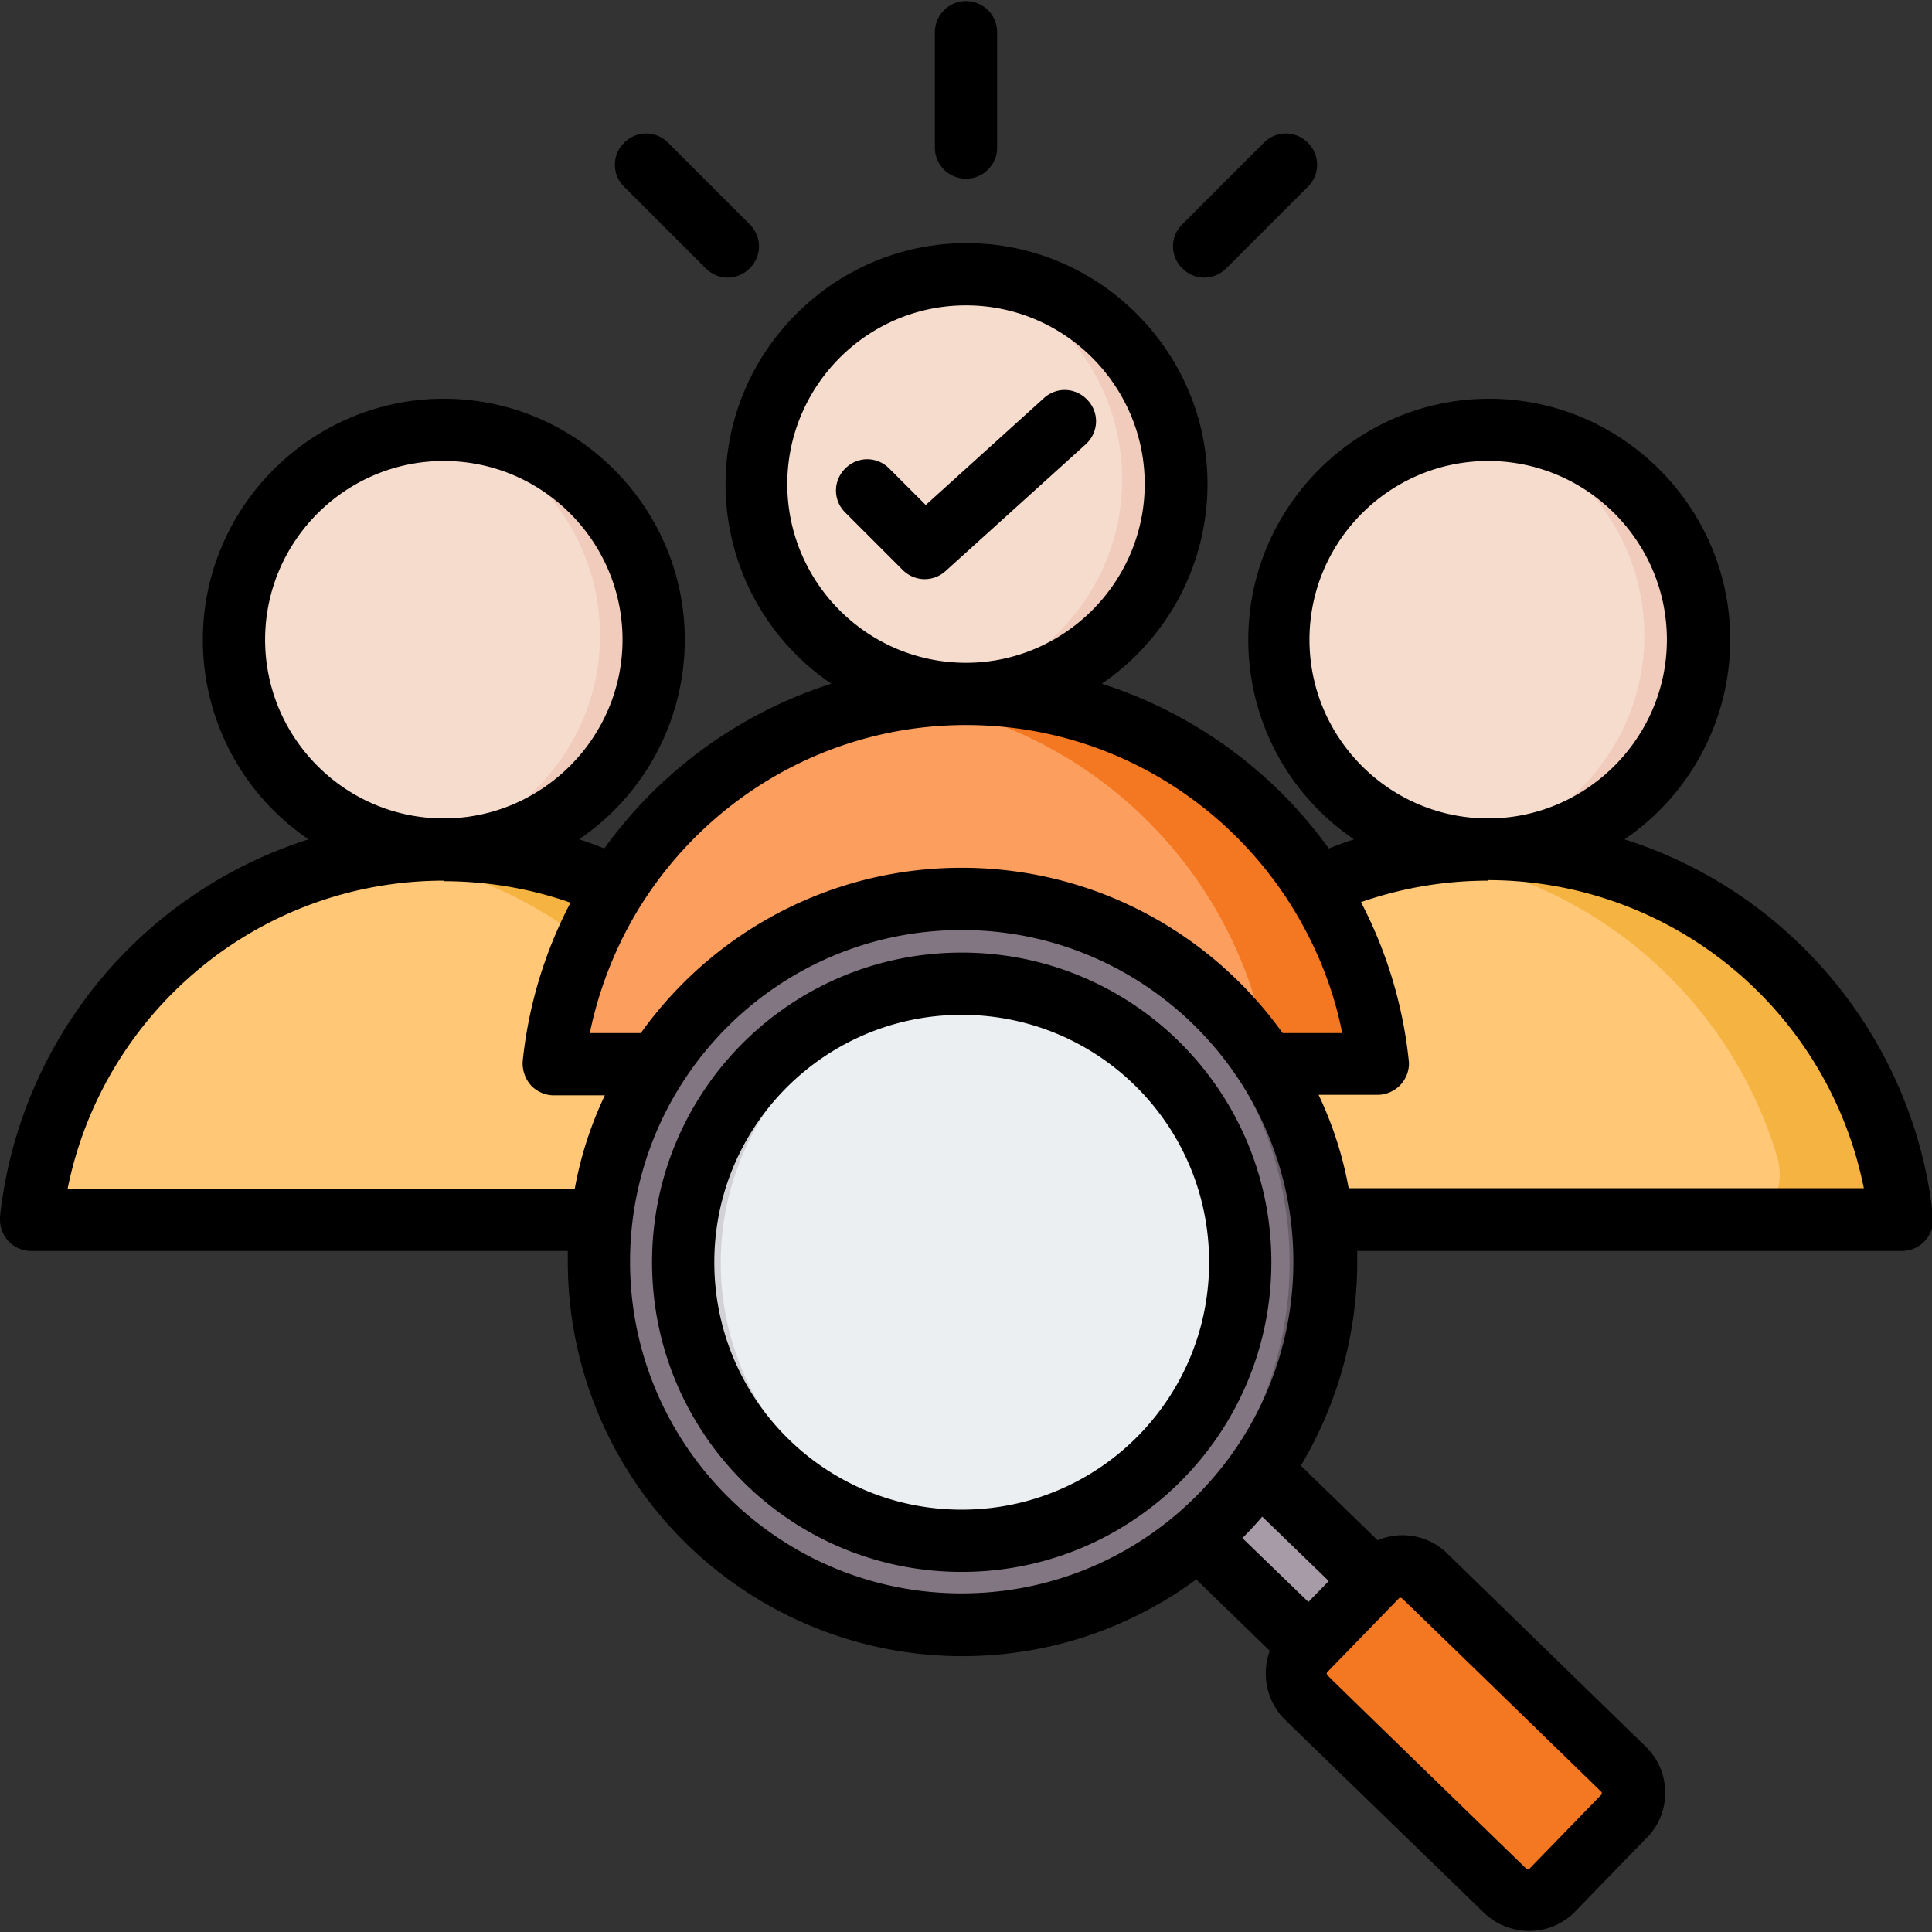 <svg xmlns="http://www.w3.org/2000/svg" id="Recruitment" viewBox="0 0 36 36"><rect x="0" y="0" width="36" height="36" fill="#333333" stroke="none"/><defs><style>.cls-1{fill:#837683}.cls-1,.cls-11,.cls-13,.cls-2,.cls-6,.cls-7{fill-rule:evenodd;stroke-width:0}.cls-2{fill:#f47721}.cls-6{fill:#f1cbbc}.cls-7{fill:#ffc776}.cls-11{fill:#f6dccd}.cls-13{fill:#f5b341}</style></defs><g id="Artboard41"><path d="M21.17 22.98h13.12c.37 0 .68-.16.9-.45s.28-.64.17-.99c-.99-3.28-4.03-5.67-7.64-5.67s-6.65 2.39-7.64 5.67c-.11.35-.04.7.17.99s.54.45.9.45Z" class="cls-7"/><path d="M34.29 22.98c.37 0 .68-.16.9-.45s.28-.64.17-.99a7.978 7.978 0 0 0-8.76-5.59c3.1.44 5.63 2.66 6.51 5.59.11.35.05.7-.17.99s-.54.45-.9.45h2.25Z" class="cls-13"/><path d="M27.73 15.87c2.22 0 4.03-1.81 4.03-4.03s-1.81-4.03-4.03-4.03-4.03 1.81-4.03 4.03 1.81 4.03 4.03 4.03Z" class="cls-11"/><path d="M27.73 7.81c2.23 0 4.03 1.81 4.03 4.03a4.037 4.037 0 0 1-4.59 3.99c1.96-.27 3.47-1.96 3.47-3.99s-1.51-3.72-3.47-3.99c.18-.03.37-.04.56-.04Z" class="cls-6"/><path d="M1.71 22.98h13.12c.37 0 .68-.16.9-.45s.28-.64.17-.99c-.99-3.28-4.03-5.67-7.63-5.67S1.62 18.26.63 21.54c-.11.35-.04.7.17.99.22.29.54.45.9.45Z" class="cls-7"/><path d="M14.83 22.98c.37 0 .68-.16.9-.45s.28-.64.17-.99c-.99-3.28-4.03-5.67-7.63-5.67-.38 0-.76.03-1.12.08 3.1.44 5.63 2.66 6.51 5.59.11.35.05.7-.17.99-.22.29-.54.45-.9.45h2.25Z" class="cls-13"/><path d="M8.27 15.87c2.22 0 4.03-1.81 4.03-4.03s-1.81-4.03-4.03-4.03-4.03 1.81-4.03 4.03 1.81 4.03 4.03 4.03Z" class="cls-11"/><path d="M8.27 7.81c2.23 0 4.03 1.81 4.03 4.03a4.037 4.037 0 0 1-4.59 3.99c1.96-.27 3.47-1.96 3.47-3.99S9.67 8.12 7.71 7.85c.18-.03.37-.04.56-.04Z" class="cls-6"/><path d="M11.44 20.08h13.12c.37 0 .68-.16.9-.45s.28-.64.17-.99c-.99-3.28-4.03-5.67-7.63-5.67s-6.65 2.39-7.64 5.67c-.11.35-.04.7.17.99.22.29.54.45.9.45Z" style="fill:#fc9e5e;fill-rule:evenodd;stroke-width:0"/><path d="M24.56 20.08c.37 0 .68-.16.9-.45s.28-.64.17-.99c-.99-3.28-4.03-5.67-7.63-5.67-.38 0-.76.03-1.12.08 3.1.44 5.63 2.66 6.51 5.59.11.35.05.7-.17.99s-.54.45-.9.45h2.25Z" class="cls-2"/><path d="M18 12.97c2.22 0 4.03-1.81 4.03-4.03S20.22 4.91 18 4.91s-4.03 1.81-4.03 4.03 1.81 4.03 4.03 4.03Z" class="cls-11"/><path d="M18 4.9c2.23 0 4.03 1.81 4.03 4.03a4.037 4.037 0 0 1-4.59 3.99c1.96-.27 3.47-1.96 3.47-3.99s-1.51-3.72-3.47-3.99c.18-.03.37-.04.56-.04Z" class="cls-6"/><path d="M22.99 26.94c-.33.47-.71.89-1.15 1.26l3.12 3.06 1.19-1.22-3.16-3.1Z" style="fill:#a79ba7;fill-rule:evenodd;stroke-width:0"/><path d="M23.01 26.92a.84.84 0 0 1-.34.46l3.1 3.08.38-.42-3.14-3.12Z" class="cls-1"/><path d="m28.92 35.23 1.34-1.38c.24-.24.23-.63-.01-.87l-3.71-3.6a.616.616 0 0 0-.87.01l-1.34 1.38c-.24.24-.23.63.01.87l3.71 3.6c.24.24.63.23.87-.01Z" class="cls-2"/><path d="m25.98 29.38 3.71 3.6c.24.24.25.63.01.87l-1.34 1.38c-.05.05-.11.09-.17.12.23.12.52.08.72-.12l1.34-1.38c.24-.24.23-.63-.01-.87l-3.71-3.6a.612.612 0 0 0-.7-.11c.06.03.11.06.15.11Z" style="fill:#e3a76f;fill-rule:evenodd;stroke-width:0"/><path d="M17.92 16.77c3.73 0 6.76 3.03 6.76 6.76s-3.03 6.76-6.76 6.76-6.76-3.03-6.76-6.76 3.03-6.76 6.76-6.76Z" class="cls-1"/><path d="M17.92 16.77c3.73 0 6.76 3.03 6.76 6.76s-3.03 6.76-6.76 6.76h-.33c3.58-.17 6.44-3.13 6.44-6.76s-2.85-6.58-6.44-6.76h.33Z" style="fill:#685e68;fill-rule:evenodd;stroke-width:0"/><path d="M17.92 18.35c2.86 0 5.19 2.32 5.19 5.19s-2.32 5.19-5.19 5.19-5.19-2.32-5.19-5.19 2.32-5.19 5.19-5.19Z" style="fill:#eceff1;fill-rule:evenodd;stroke-width:0"/><path d="M17.92 18.35c.12 0 .23 0 .35.01-2.7.18-4.84 2.43-4.84 5.17s2.13 4.99 4.84 5.17c-.12 0-.23.01-.35.01-2.86 0-5.19-2.32-5.19-5.19s2.32-5.19 5.19-5.19Z" style="fill:#d1d1d6;fill-rule:evenodd;stroke-width:0"/><path d="M10.58 23.31h-10c-.16 0-.32-.07-.43-.19a.617.617 0 0 1-.15-.45 8.322 8.322 0 0 1 5.75-7.03 4.486 4.486 0 0 1-1.97-3.72c0-2.47 2.02-4.49 4.49-4.49s4.49 2.02 4.49 4.49a4.5 4.5 0 0 1-1.97 3.72c.16.05.32.11.47.17a8.358 8.358 0 0 1 4.23-3.07 4.486 4.486 0 0 1-1.97-3.72c0-2.47 2.02-4.49 4.49-4.49s4.49 2.02 4.49 4.49a4.5 4.5 0 0 1-1.97 3.72c1.72.55 3.2 1.64 4.23 3.07.16-.06.31-.12.47-.17a4.486 4.486 0 0 1-1.97-3.72c0-2.47 2.02-4.49 4.49-4.49s4.49 2.02 4.49 4.49a4.5 4.5 0 0 1-1.97 3.72c3.09.98 5.39 3.71 5.75 7.03.02.16-.04.33-.15.45s-.27.19-.43.19H25.29v.2c0 1.39-.39 2.69-1.05 3.8l1.43 1.39c.43-.18.94-.1 1.29.24l3.71 3.61c.47.46.48 1.22.02 1.69s-1.34 1.38-1.34 1.38c-.46.47-1.21.48-1.69.03l-3.71-3.6c-.35-.34-.45-.85-.29-1.29l-1.37-1.33c-1.22.9-2.73 1.43-4.36 1.43a7.35 7.35 0 0 1-7.35-7.35v-.2Zm-2.31-6.9c-3.46 0-6.35 2.46-7.01 5.74h9.45c.11-.61.3-1.19.56-1.74h-.95c-.16 0-.32-.07-.43-.19a.617.617 0 0 1-.15-.45c.11-1.06.42-2.05.89-2.95-.74-.26-1.54-.4-2.37-.4Zm0-1.16c1.83 0 3.33-1.5 3.33-3.33s-1.49-3.33-3.33-3.33-3.33 1.5-3.33 3.33 1.49 3.33 3.33 3.33ZM18 13.51c-2.54 0-4.77 1.33-6.04 3.33-.46.73-.79 1.54-.97 2.41h.95c1.33-1.86 3.51-3.08 5.98-3.08s4.65 1.22 5.98 3.08h1.11c-.17-.87-.51-1.68-.97-2.41-1.27-2-3.5-3.33-6.04-3.33Zm0-1.16c1.83 0 3.33-1.5 3.33-3.33S19.84 5.69 18 5.69s-3.33 1.5-3.33 3.33 1.49 3.33 3.33 3.33Zm9.73 4.06c-.83 0-1.62.14-2.37.4.47.9.78 1.9.89 2.95.02.16-.04.33-.15.45s-.27.19-.43.19h-1.1c.26.55.45 1.13.56 1.74h9.6a7.148 7.148 0 0 0-7.01-5.74Zm0-1.16c1.83 0 3.33-1.5 3.33-3.33s-1.49-3.33-3.33-3.33-3.33 1.5-3.33 3.33 1.49 3.33 3.33 3.33Zm-4.21 13.01c-.12.14-.24.27-.37.4l1.23 1.19.38-.39-1.24-1.2Zm-5.6-10.93c-3.42 0-6.18 2.77-6.18 6.18s2.77 6.18 6.18 6.18 6.18-2.77 6.18-6.18-2.77-6.18-6.18-6.18Zm0 .42c3.19 0 5.77 2.58 5.77 5.77s-2.58 5.77-5.77 5.77-5.77-2.58-5.77-5.77 2.58-5.77 5.77-5.77Zm0 1.16c-2.54 0-4.61 2.06-4.61 4.61s2.06 4.61 4.61 4.61 4.61-2.06 4.61-4.61-2.06-4.61-4.61-4.61Zm-2.17-9.36a.573.573 0 0 1 0-.82c.23-.23.59-.23.82 0l.68.68 2.2-1.99c.24-.22.6-.2.82.04.22.24.2.6-.04.82l-2.61 2.36c-.23.21-.58.2-.8-.02l-1.07-1.07ZM28.5 34.82l1.34-1.38c.01-.01.01-.04 0-.05s-3.71-3.61-3.72-3.61c-.01-.01-.04-.01-.05 0l-1.34 1.38c-.01.01-.01.03 0 .05s3.71 3.61 3.71 3.61c.01.01.04.01.05 0ZM17.42.6a.58.58 0 0 1 1.16 0v2.15a.58.58 0 0 1-1.16 0V.6Zm-5.79 2.88a.573.573 0 0 1 0-.82c.23-.23.59-.23.82 0l1.52 1.52c.23.23.23.59 0 .82-.23.23-.59.23-.82 0l-1.52-1.52Zm11.92-.82c.23-.23.59-.23.82 0 .23.23.23.59 0 .82L22.85 5c-.23.23-.59.23-.82 0a.573.573 0 0 1 0-.82l1.52-1.52Z" style="fill-rule:evenodd;stroke-width:0"/></g></svg>